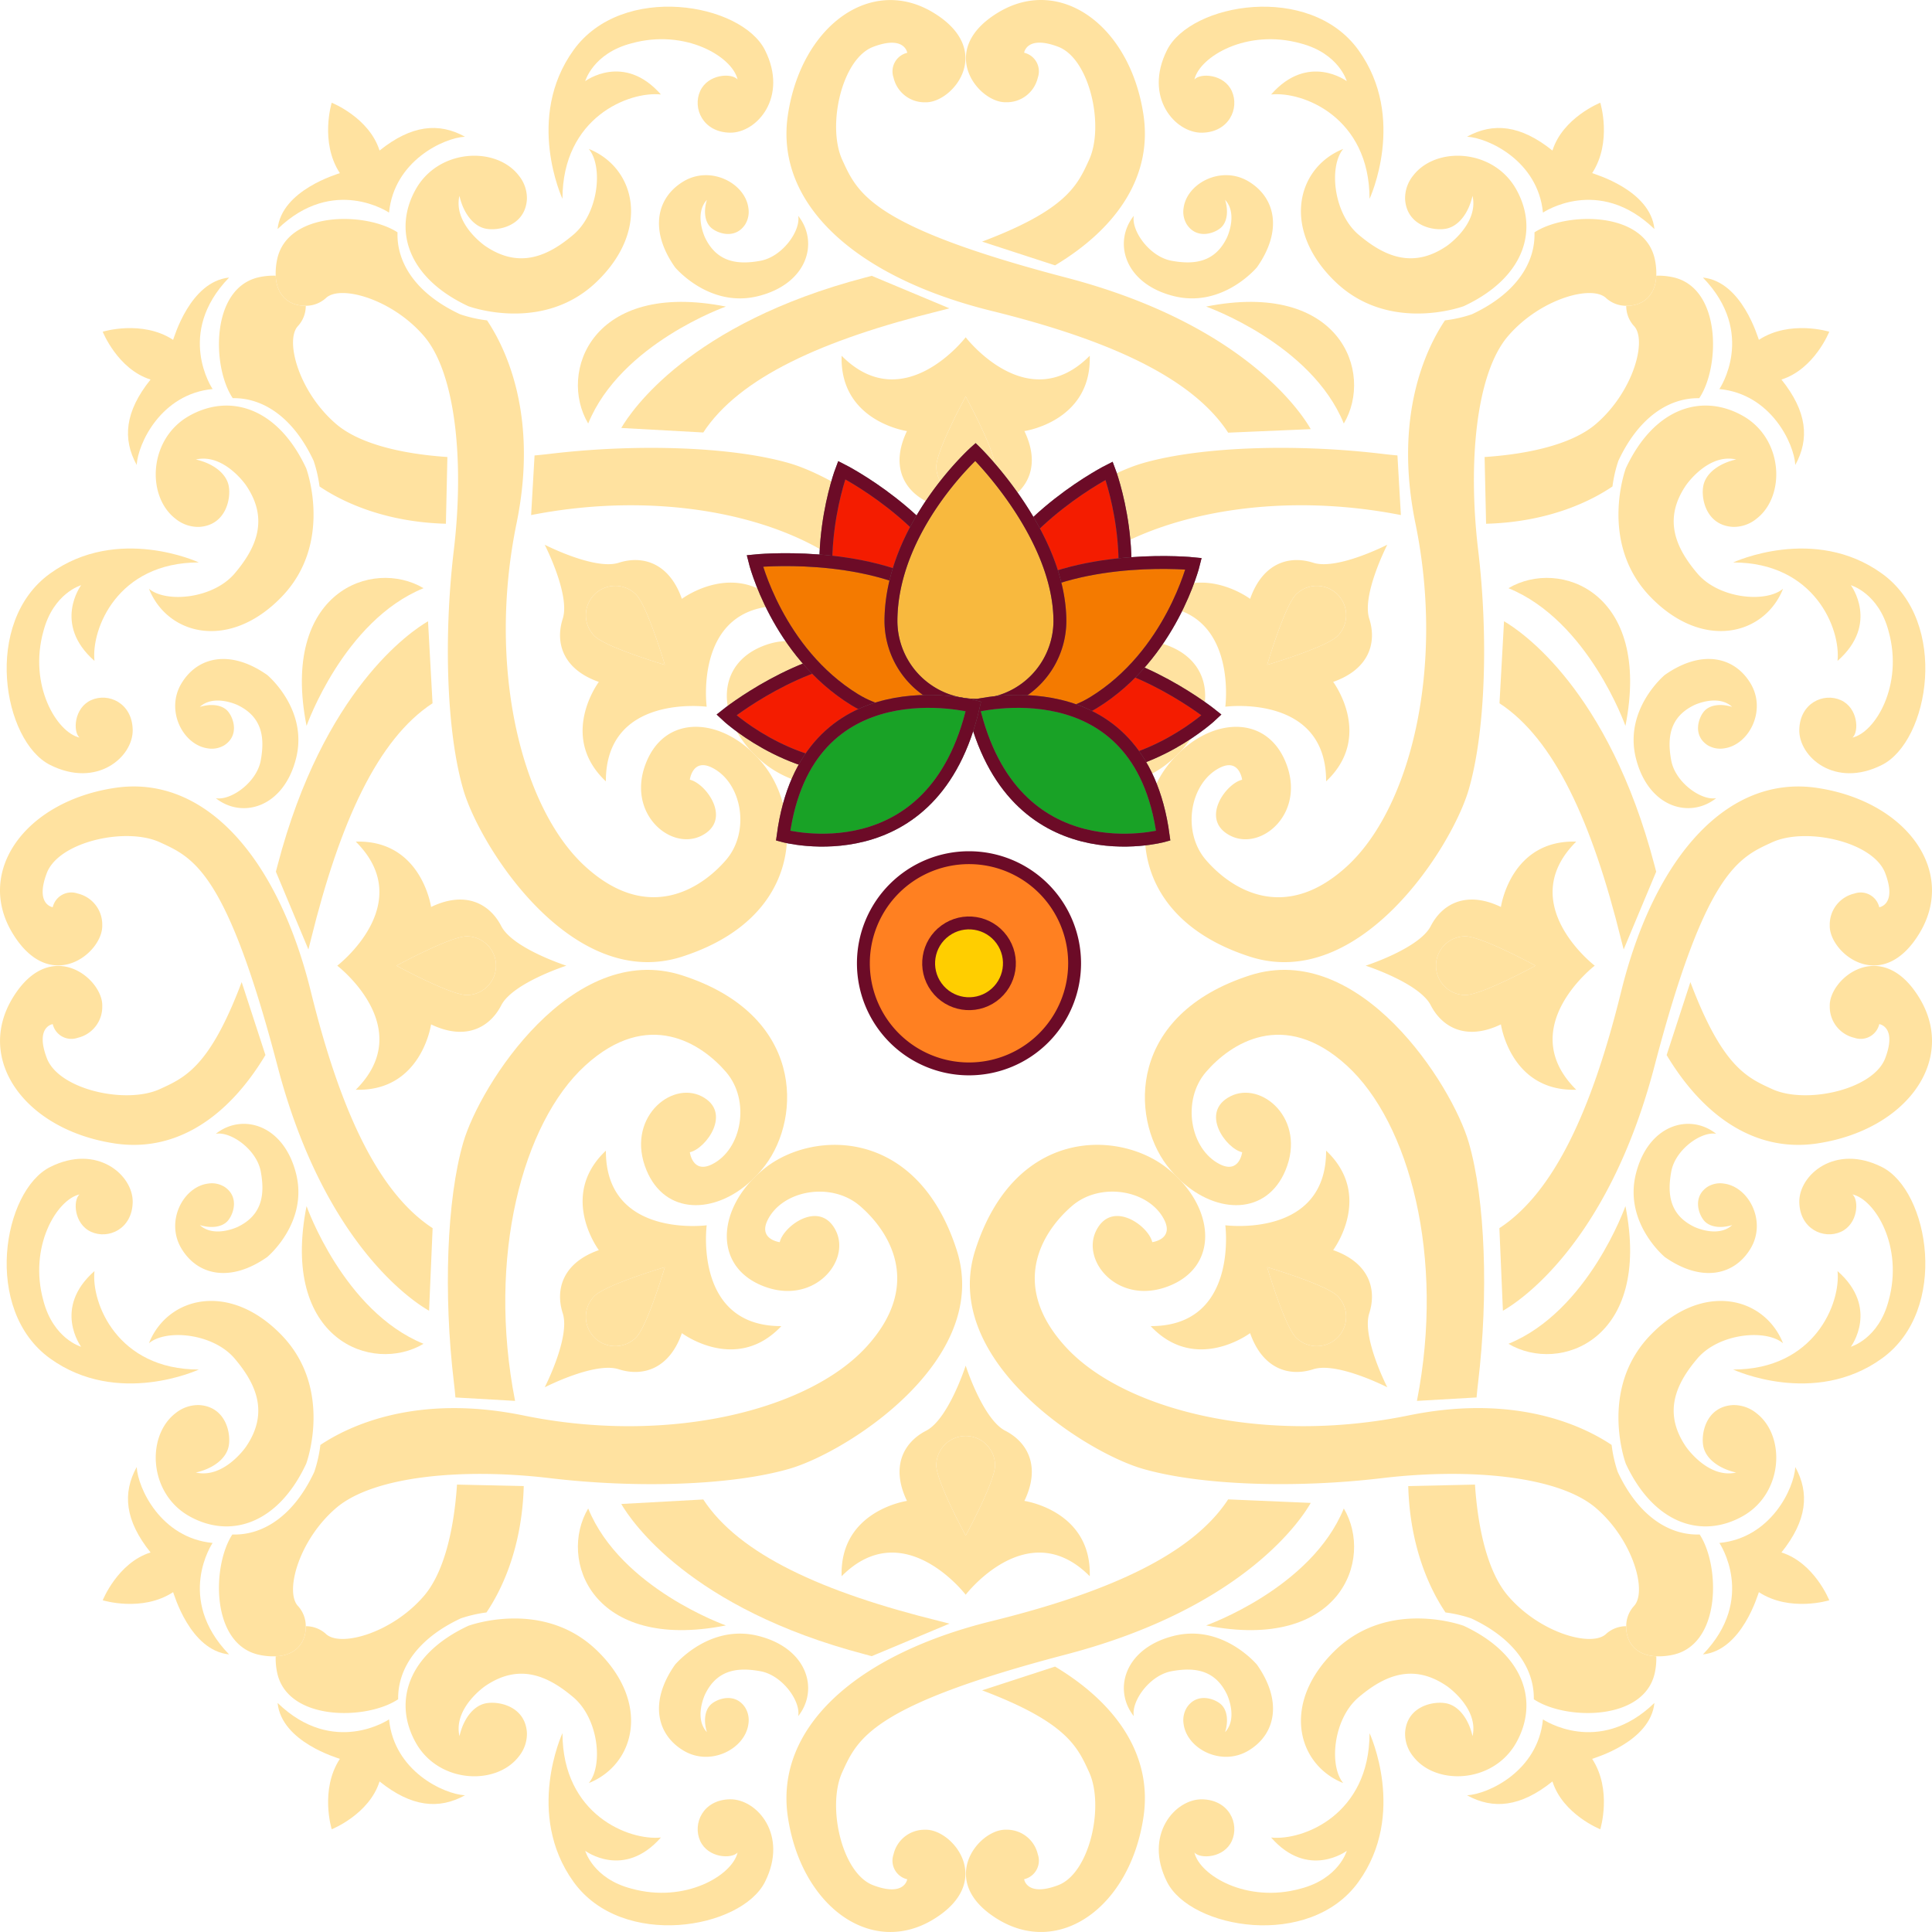 <svg xmlns="http://www.w3.org/2000/svg" width="300.023" height="300.022" viewBox="0 0 300.023 300.022">
  <g id="Group_50630" data-name="Group 50630" transform="translate(-570 -6864.979)">
    <g id="Group_47862" data-name="Group 47862" transform="translate(570 6864.979)">
      <path id="Path_45599" data-name="Path 45599" d="M1715.034,109.868c1.782-1.78,4.484-10.932,4.484-10.932s-9.15,2.7-10.93,4.484a4.558,4.558,0,0,0,6.446,6.447Z" transform="translate(-1616.274 97.841)" fill="#ffe2a0"/>
      <path id="Path_45600" data-name="Path 45600" d="M1785.207,73.16a4.558,4.558,0,0,0,4.559,4.557c2.518,0,10.9-4.557,10.9-4.557s-8.383-4.559-10.9-4.559A4.558,4.558,0,0,0,1785.207,73.16Z" transform="translate(-1562.21 76.802)" fill="#ffe2a0"/>
      <path id="Path_45601" data-name="Path 45601" d="M1774.211,37.8c-1.782,1.782-4.486,10.932-4.486,10.932s9.152-2.7,10.932-4.484a4.558,4.558,0,0,0-6.446-6.447Z" transform="translate(-1572.948 54.514)" fill="#ffe2a0"/>
      <path id="Path_45602" data-name="Path 45602" d="M1705.346,73.16a4.559,4.559,0,0,0-4.559-4.559c-2.518,0-10.9,4.559-10.9,4.559s8.383,4.557,10.9,4.557A4.559,4.559,0,0,0,1705.346,73.16Z" transform="translate(-1628.319 76.802)" fill="#ffe2a0"/>
      <path id="Path_45603" data-name="Path 45603" d="M1708.589,37.8a4.559,4.559,0,0,0,0,6.447c1.78,1.78,10.93,4.484,10.93,4.484s-2.7-9.15-4.484-10.932A4.558,4.558,0,0,0,1708.589,37.8Z" transform="translate(-1616.274 54.514)" fill="#ffe2a0"/>
      <path id="Path_45604" data-name="Path 45604" d="M1739.39,30a4.559,4.559,0,0,0,9.118,0c0-2.518-4.559-10.9-4.559-10.9S1739.39,27.48,1739.39,30Z" transform="translate(-1593.986 42.47)" fill="#ffe2a0"/>
      <path id="Path_45605" data-name="Path 45605" d="M1780.656,109.868a4.56,4.56,0,0,0,0-6.447c-1.78-1.78-10.932-4.484-10.932-4.484s2.7,9.152,4.486,10.932A4.558,4.558,0,0,0,1780.656,109.868Z" transform="translate(-1572.948 97.841)" fill="#ffe2a0"/>
      <path id="Path_45606" data-name="Path 45606" d="M1748.508,118.977a4.559,4.559,0,0,0-9.118,0c0,2.517,4.559,10.9,4.559,10.9S1748.508,121.494,1748.508,118.977Z" transform="translate(-1593.986 108.578)" fill="#ffe2a0"/>
      <path id="Path_45607" data-name="Path 45607" d="M1784.3,35.494c-3.714-1.192-7.848,0-9.811,5.606,0,0-8.442-6.342-15.443,1.092,13.659-.041,11.591,15.655,11.591,15.655s15.694-2.068,15.653,11.591c7.435-7,1.094-15.445,1.094-15.445,5.606-1.961,6.8-6.1,5.606-9.811s2.8-11.491,2.8-11.491S1788.011,36.684,1784.3,35.494Zm3.766,11.369c-1.78,1.78-10.932,4.484-10.932,4.484s2.7-9.15,4.486-10.932a4.558,4.558,0,1,1,6.446,6.447Z" transform="translate(-1580.355 51.898)" fill="#ffe2a0"/>
      <path id="Path_45608" data-name="Path 45608" d="M1769.247,26.209c-8.9,2.591-31.435,16.89-25.928,33.984,6.1,18.92,22,18.57,29.5,12.895a18.692,18.692,0,0,0,1.446-1.218q.459-.493.94-.94c5.264-5.672,5.367-13.369-1.615-16.273-7.917-3.292-13.945,3.714-11.492,8.549s8.129.7,8.69-1.821c0,0,3.363.42,1.885,3.424-2.321,4.688-9.907,6-14.323,2.215s-9.985-12.087-1.016-21.9c8.883-9.716,29.735-15.267,52.064-10.879l-.534-9.26c-.946-.085-1.464-.139-2.41-.251C1792.931,23.125,1778.146,23.616,1769.247,26.209Z" transform="translate(-1591.854 45.739)" fill="#ffe2a0"/>
      <g id="Group_47393" data-name="Group 47393" transform="translate(251.334 62.984)">
        <path id="Path_45609" data-name="Path 45609" d="M1803.081,29.668s-4.31,11.562,3.819,19.97,17.728,5.956,20.6-1.262c-2.662,2.242-9.97,1.565-13.315-2.381-3.328-3.926-5.377-8.391-1.751-13.7,0,0,3.416-4.993,7.779-3.993-2.576.577-4.625,2.049-5.072,3.968s.315,6.236,4.541,6.5a5.574,5.574,0,0,0,3.685-1.258c4.564-3.506,4.2-12.41-2.1-15.977S1807.5,20.208,1803.081,29.668Z" transform="translate(-1801.939 -19.934)" fill="#ffe2a0"/>
      </g>
      <path id="Path_45610" data-name="Path 45610" d="M1811.656,12.7a4.63,4.63,0,0,0,1.163,3.091c2.173,2.171-.069,10.3-5.885,15.276-3.477,2.972-9.833,4.618-17.269,5.118l.23,10.364c9.985-.271,16.519-3.685,19.625-5.789a20.789,20.789,0,0,1,.916-3.983c3.145-6.74,7.84-9.809,12.559-9.729,3.279-4.852,3.475-17.357-4.29-18.825a10.332,10.332,0,0,0-2.381-.193C1816.175,11.5,1813.83,12.751,1811.656,12.7Z" transform="translate(-1559.118 34.787)" fill="#ffe2a0"/>
      <g id="Group_47394" data-name="Group 47394" transform="translate(202.023 23.127)">
        <path id="Path_45611" data-name="Path 45611" d="M1795.476,11.465c-5.308,3.626-9.775,1.577-13.7-1.751-3.946-3.345-4.624-10.652-2.381-13.315-7.216,2.872-9.67,12.473-1.26,20.6s19.97,3.821,19.97,3.821c9.46-4.415,11.694-11.882,8.129-18.185s-12.471-6.666-15.977-2.1A5.57,5.57,0,0,0,1789,4.218c.269,4.225,4.588,4.986,6.5,4.54s3.389-2.5,3.968-5.072C1800.468,8.049,1795.476,11.465,1795.476,11.465Z" transform="translate(-1772.823 3.601)" fill="#ffe2a0"/>
      </g>
      <path id="Path_45612" data-name="Path 45612" d="M1763.136,86.428c-.42.454-.828.935-1.216,1.448-5.675,7.5-6.025,23.4,12.893,29.5,17.1,5.509,31.393-17.027,33.986-25.926s3.083-23.686,1.471-37.209-.35-27.4,4.625-33.215,13.1-8.058,15.276-5.887a4.629,4.629,0,0,0,3.091,1.165c2.174.052,4.518-1.2,4.669-4.671a10.42,10.42,0,0,0-.192-2.379c-1.46-7.714-13.8-7.57-18.724-4.354.157,4.776-2.906,9.545-9.726,12.727a20.869,20.869,0,0,1-4.178.945c-2.877,4.295-8.015,14.783-4.581,31.534,4.625,22.565-.842,44.288-10.652,53.257s-18.113,3.4-21.9-1.016-2.472-12,2.215-14.322c3.006-1.48,3.426,1.883,3.426,1.883-2.523.561-6.657,6.237-1.822,8.69s11.843-3.573,8.549-11.492c-2.9-6.981-10.6-6.877-16.273-1.616Q1763.6,85.935,1763.136,86.428Z" transform="translate(-1580.724 31.181)" fill="#ffe2a0"/>
      <g id="Group_47395" data-name="Group 47395" transform="translate(264.45 43.105)">
        <path id="Path_45613" data-name="Path 45613" d="M1824.031,37.294c2.222-4.044,1.841-8.288-2.152-13.262,5.115-1.612,7.427-7.428,7.427-7.428s-6.1-1.892-10.931,1.26c-.141-.279-2.593-9.038-8.689-9.668,8.408,8.688,2.557,17.31,2.557,17.31C1820.263,26.28,1823.839,33.982,1824.031,37.294Z" transform="translate(-1809.685 -8.196)" fill="#ffe2a0"/>
      </g>
      <g id="Group_47396" data-name="Group 47396" transform="translate(227.818 15.951)">
        <path id="Path_45614" data-name="Path 45614" d="M1788.054-2.563c3.313.19,11.016,3.766,11.789,11.789,0,0,8.622-5.853,17.312,2.557-.63-6.1-9.389-8.549-9.67-8.69,3.153-4.835,1.261-10.932,1.261-10.932s-5.815,2.312-7.427,7.428C1796.342-4.405,1792.1-4.786,1788.054-2.563Z" transform="translate(-1788.054 7.838)" fill="#ffe2a0"/>
      </g>
      <path id="Path_45615" data-name="Path 45615" d="M1714.972,122.2c3.714,1.191,7.848,0,9.809-5.607,0,0,8.444,6.342,15.445-1.092-13.658.041-11.591-15.655-11.591-15.655s-15.7,2.069-15.655-11.589c-7.433,7-1.092,15.443-1.092,15.443-5.605,1.963-6.8,6.1-5.605,9.811s-2.8,11.492-2.8,11.492S1711.258,121.006,1714.972,122.2Zm-3.766-11.37c1.78-1.78,10.93-4.484,10.93-4.484s-2.7,9.152-4.484,10.932a4.558,4.558,0,0,1-6.446-6.447Z" transform="translate(-1618.891 90.433)" fill="#ffe2a0"/>
      <path id="Path_45616" data-name="Path 45616" d="M1742.661,103.478c.42-.454.828-.933,1.216-1.446,5.675-7.5,6.026-23.4-12.893-29.5-17.1-5.507-31.393,17.029-33.986,25.928s-3.084,23.684-1.472,37.209c.113.945.168,1.463.251,2.41l9.26.533c-4.388-22.329,1.166-43.182,10.881-52.066,9.809-8.969,18.113-3.4,21.9,1.016s2.471,12-2.215,14.322c-3.006,1.48-3.426-1.883-3.426-1.883,2.523-.561,6.657-6.237,1.822-8.69s-11.843,3.573-8.549,11.492c2.9,6.982,10.6,6.877,16.273,1.616Q1742.166,103.938,1742.661,103.478Z" transform="translate(-1625.05 78.934)" fill="#ffe2a0"/>
      <g id="Group_47397" data-name="Group 47397" transform="translate(62.985 251.334)">
        <path id="Path_45617" data-name="Path 45617" d="M1703.085,141.648c5.308-3.628,9.775-1.577,13.7,1.749,3.948,3.346,4.625,10.652,2.383,13.316,7.216-2.874,9.67-12.475,1.26-20.6s-19.97-3.819-19.97-3.819c-9.46,4.413-11.694,11.88-8.129,18.184s12.471,6.666,15.977,2.1a5.57,5.57,0,0,0,1.258-3.683c-.27-4.227-4.588-4.987-6.505-4.54s-3.389,2.5-3.968,5.07C1698.092,145.063,1703.085,141.648,1703.085,141.648Z" transform="translate(-1690.723 -131.151)" fill="#ffe2a0"/>
      </g>
      <path id="Path_45618" data-name="Path 45618" d="M1678.816,145.537a10.414,10.414,0,0,0,.193,2.379c1.47,7.767,13.975,7.568,18.825,4.29-.08-4.718,2.99-9.413,9.729-12.558a20.677,20.677,0,0,1,3.983-.918c2.1-3.1,5.518-9.64,5.789-19.625l-10.363-.23c-.5,7.438-2.146,13.794-5.119,17.269-4.976,5.816-13.1,8.06-15.276,5.887a4.639,4.639,0,0,0-3.091-1.165C1683.541,143.043,1682.288,145.387,1678.816,145.537Z" transform="translate(-1636.002 111.67)" fill="#ffe2a0"/>
      <g id="Group_47398" data-name="Group 47398" transform="translate(23.127 202.022)">
        <path id="Path_45619" data-name="Path 45619" d="M1691.609,127.316s4.31-11.563-3.819-19.972-17.728-5.956-20.6,1.262c2.662-2.242,9.97-1.565,13.314,2.381,3.328,3.926,5.377,8.393,1.751,13.7,0,0-3.416,4.993-7.779,3.993,2.576-.577,4.625-2.049,5.072-3.966s-.315-6.236-4.54-6.507a5.593,5.593,0,0,0-3.685,1.258c-4.564,3.507-4.2,12.412,2.1,15.977S1687.194,136.774,1691.609,127.316Z" transform="translate(-1667.188 -102.033)" fill="#ffe2a0"/>
      </g>
      <path id="Path_45620" data-name="Path 45620" d="M1691.813,144.108c5.817-4.976,19.691-6.237,33.215-4.625s28.309,1.121,37.209-1.472,31.436-16.891,25.926-33.986c-6.095-18.92-22-18.57-29.5-12.893a18.537,18.537,0,0,0-1.446,1.216q-.5.46-.94.94c-5.263,5.672-5.367,13.369,1.616,16.273,7.917,3.294,13.944-3.714,11.492-8.549s-8.129-.7-8.69,1.822c0,0-3.363-.422-1.885-3.426,2.32-4.688,9.907-6,14.322-2.215s9.985,12.087,1.016,21.9-30.692,15.276-53.255,10.651c-16.751-3.433-27.24,1.705-31.535,4.581a20.907,20.907,0,0,1-.943,4.178c-3.184,6.822-7.953,9.885-12.729,9.728-3.215,4.92-3.36,17.264,4.354,18.722a10.329,10.329,0,0,0,2.379.193c3.472-.151,4.725-2.495,4.671-4.671a4.628,4.628,0,0,0-1.164-3.089C1683.755,157.211,1686,149.082,1691.813,144.108Z" transform="translate(-1639.607 90.064)" fill="#ffe2a0"/>
      <path id="Path_45621" data-name="Path 45621" d="M1708.085,153.24c-3.312-.19-11.016-3.766-11.79-11.789,0,0-8.62,5.853-17.31-2.556.63,6.1,9.389,8.549,9.67,8.688-3.153,4.835-1.262,10.932-1.262,10.932s5.816-2.312,7.428-7.428C1699.8,155.083,1704.039,155.464,1708.085,153.24Z" transform="translate(-1635.88 125.555)" fill="#ffe2a0"/>
      <path id="Path_45622" data-name="Path 45622" d="M1668.226,117.265c-2.222,4.044-1.841,8.288,2.152,13.264-5.115,1.611-7.428,7.428-7.428,7.428s6.1,1.892,10.932-1.262c.141.279,2.593,9.038,8.689,9.67-8.409-8.69-2.557-17.311-2.557-17.311C1671.994,128.28,1668.417,120.578,1668.226,117.265Z" transform="translate(-1646.999 110.553)" fill="#ffe2a0"/>
      <path id="Path_45623" data-name="Path 45623" d="M1759.043,115.5c7,7.435,15.443,1.092,15.443,1.092,1.963,5.607,6.1,6.8,9.811,5.607s11.492,2.8,11.492,2.8-3.993-7.778-2.8-11.492,0-7.848-5.606-9.811c0,0,6.341-8.444-1.094-15.443.041,13.658-15.653,11.589-15.653,11.589S1772.7,115.54,1759.043,115.5Zm29.021-4.671a4.558,4.558,0,0,1-6.446,6.447c-1.782-1.78-4.486-10.932-4.486-10.932S1786.284,109.048,1788.064,110.828Z" transform="translate(-1580.355 90.433)" fill="#ffe2a0"/>
      <path id="Path_45624" data-name="Path 45624" d="M1764.076,104.418c5.672,5.262,13.369,5.367,16.273-1.616,3.294-7.919-3.714-13.945-8.549-11.492s-.7,8.129,1.822,8.69c0,0-.42,3.363-3.426,1.883-4.687-2.32-6-9.907-2.215-14.322s12.089-9.985,21.9-1.016c9.715,8.884,15.269,29.737,10.881,52.066l9.26-.533c.083-.947.137-1.465.25-2.41,1.612-13.525,1.121-28.311-1.471-37.209s-16.89-31.435-33.986-25.928c-18.918,6.1-18.568,22-12.893,29.5.388.513.8.992,1.216,1.446Q1763.631,103.938,1764.076,104.418Z" transform="translate(-1580.724 78.934)" fill="#ffe2a0"/>
      <g id="Group_47399" data-name="Group 47399" transform="translate(202.023 251.334)">
        <path id="Path_45625" data-name="Path 45625" d="M1795.5,144.354c-1.917-.447-6.235.313-6.5,4.54a5.568,5.568,0,0,0,1.258,3.683c3.506,4.564,12.411,4.2,15.977-2.1s1.331-13.77-8.129-18.184c0,0-11.562-4.31-19.97,3.819s-5.956,17.728,1.26,20.6c-2.242-2.664-1.565-9.97,2.381-13.316,3.926-3.326,8.393-5.377,13.7-1.749,0,0,4.993,3.416,3.995,7.777C1798.891,146.85,1797.422,144.8,1795.5,144.354Z" transform="translate(-1772.823 -131.151)" fill="#ffe2a0"/>
      </g>
      <path id="Path_45626" data-name="Path 45626" d="M1816.512,140.867a4.639,4.639,0,0,0-3.091,1.165c-2.173,2.173-10.3-.071-15.276-5.887-2.974-3.475-4.62-9.831-5.12-17.269l-10.363.23c.271,9.985,3.685,16.52,5.789,19.625a20.668,20.668,0,0,1,3.983.918c6.739,3.145,9.809,7.839,9.727,12.558,4.852,3.279,17.357,3.477,18.828-4.29a10.329,10.329,0,0,0,.191-2.379C1817.711,145.387,1816.458,143.043,1816.512,140.867Z" transform="translate(-1563.974 111.67)" fill="#ffe2a0"/>
      <g id="Group_47400" data-name="Group 47400" transform="translate(251.334 202.022)">
        <path id="Path_45627" data-name="Path 45627" d="M1821.264,135.443c6.3-3.565,6.668-12.469,2.1-15.977a5.592,5.592,0,0,0-3.685-1.258c-4.225.271-4.987,4.588-4.541,6.507s2.5,3.389,5.072,3.966c-4.363,1-7.779-3.993-7.779-3.993-3.626-5.308-1.577-9.775,1.751-13.7,3.344-3.946,10.653-4.623,13.315-2.381-2.874-7.218-12.473-9.67-20.6-1.262s-3.819,19.972-3.819,19.972C1807.5,136.774,1814.961,139.009,1821.264,135.443Z" transform="translate(-1801.939 -102.033)" fill="#ffe2a0"/>
      </g>
      <path id="Path_45628" data-name="Path 45628" d="M1844.393,162.472c-.054,2.176,1.2,4.52,4.669,4.671a10.333,10.333,0,0,0,2.381-.193c7.713-1.458,7.569-13.8,4.354-18.722-4.776.157-9.545-2.906-12.729-9.728a20.912,20.912,0,0,1-.943-4.178c-4.294-2.876-14.784-8.014-31.535-4.581-22.563,4.625-44.286-.84-53.255-10.651s-3.4-18.114,1.016-21.9,12-2.473,14.323,2.215c1.478,3-1.885,3.426-1.885,3.426-.561-2.523-6.236-6.657-8.69-1.822s3.575,11.843,11.492,8.549c6.982-2.9,6.879-10.6,1.615-16.273q-.444-.48-.94-.94a18.674,18.674,0,0,0-1.446-1.216c-7.5-5.677-23.4-6.027-29.5,12.893-5.507,17.095,17.029,31.393,25.928,33.986s23.684,3.082,37.208,1.472,27.4-.351,33.216,4.625,8.057,13.1,5.885,15.276A4.628,4.628,0,0,0,1844.393,162.472Z" transform="translate(-1591.854 90.064)" fill="#ffe2a0"/>
      <g id="Group_47401" data-name="Group 47401" transform="translate(227.818 264.451)">
        <path id="Path_45629" data-name="Path 45629" d="M1801.318,151.088c1.612,5.116,7.427,7.428,7.427,7.428s1.892-6.1-1.261-10.932c.281-.139,9.04-2.591,9.67-8.688-8.69,8.408-17.312,2.556-17.312,2.556-.772,8.022-8.476,11.6-11.789,11.789C1792.1,155.464,1796.342,155.083,1801.318,151.088Z" transform="translate(-1788.054 -138.896)" fill="#ffe2a0"/>
      </g>
      <g id="Group_47402" data-name="Group 47402" transform="translate(264.45 227.818)">
        <path id="Path_45630" data-name="Path 45630" d="M1818.374,136.695c4.835,3.153,10.931,1.262,10.931,1.262s-2.313-5.817-7.427-7.428c3.993-4.976,4.375-9.22,2.152-13.264-.192,3.313-3.768,11.015-11.789,11.789,0,0,5.851,8.622-2.557,17.311C1815.781,145.733,1818.234,136.974,1818.374,136.695Z" transform="translate(-1809.685 -117.265)" fill="#ffe2a0"/>
      </g>
      <path id="Path_45631" data-name="Path 45631" d="M1740.226,42.192c-7-7.435-15.445-1.092-15.445-1.092-1.961-5.606-6.1-6.8-9.809-5.606s-11.492-2.8-11.492-2.8,3.993,7.777,2.8,11.491,0,7.85,5.605,9.811c0,0-6.34,8.444,1.092,15.445-.041-13.658,15.655-11.591,15.655-11.591S1726.567,42.151,1740.226,42.192Zm-29.02,4.671a4.558,4.558,0,1,1,6.446-6.447c1.781,1.782,4.484,10.932,4.484,10.932S1712.985,48.642,1711.205,46.862Z" transform="translate(-1618.891 51.898)" fill="#ffe2a0"/>
      <path id="Path_45632" data-name="Path 45632" d="M1737.366,71.87a18.555,18.555,0,0,0,1.446,1.218c7.5,5.675,23.4,6.026,29.5-12.895,5.509-17.095-17.027-31.393-25.926-33.984s-23.684-3.084-37.209-1.472c-.947.112-1.463.166-2.41.251l-.533,9.26c22.329-4.388,43.182,1.163,52.064,10.879,8.969,9.811,3.4,18.114-1.016,21.9s-12,2.473-14.322-2.215c-1.479-3,1.885-3.424,1.885-3.424.561,2.522,6.236,6.656,8.69,1.821s-3.575-11.841-11.492-8.549c-6.983,2.9-6.879,10.6-1.616,16.273Q1736.906,71.378,1737.366,71.87Z" transform="translate(-1619.755 45.739)" fill="#ffe2a0"/>
      <g id="Group_47403" data-name="Group 47403" transform="translate(23.127 62.984)">
        <path id="Path_45633" data-name="Path 45633" d="M1673.425,21.539c-6.3,3.567-6.667,12.471-2.1,15.977a5.575,5.575,0,0,0,3.685,1.258c4.225-.269,4.987-4.588,4.54-6.5s-2.5-3.39-5.072-3.968c4.363-1,7.779,3.993,7.779,3.993,3.626,5.309,1.576,9.775-1.751,13.7-3.345,3.946-10.652,4.623-13.314,2.381,2.874,7.218,12.473,9.67,20.6,1.262s3.819-19.97,3.819-19.97C1687.194,20.208,1679.729,17.973,1673.425,21.539Z" transform="translate(-1667.188 -19.934)" fill="#ffe2a0"/>
      </g>
      <path id="Path_45634" data-name="Path 45634" d="M1682.423,8.027a10.333,10.333,0,0,0-2.381.193c-7.765,1.468-7.569,13.973-4.29,18.825,4.72-.08,9.412,2.989,12.559,9.729a20.773,20.773,0,0,1,.916,3.983c3.106,2.1,9.64,5.518,19.625,5.789l.23-10.364c-7.438-.5-13.792-2.146-17.269-5.118-5.816-4.976-8.058-13.1-5.885-15.276a4.633,4.633,0,0,0,1.164-3.091C1684.916,12.751,1682.573,11.5,1682.423,8.027Z" transform="translate(-1639.607 34.787)" fill="#ffe2a0"/>
      <g id="Group_47404" data-name="Group 47404" transform="translate(62.985 23.127)">
        <path id="Path_45635" data-name="Path 45635" d="M1703.058,8.758c1.917.445,6.235-.315,6.505-4.54A5.571,5.571,0,0,0,1708.3.533c-3.506-4.564-12.411-4.2-15.977,2.1S1691,16.4,1700.457,20.82c0,0,11.562,4.308,19.97-3.821s5.956-17.728-1.26-20.6c2.242,2.662,1.565,9.97-2.383,13.315-3.924,3.328-8.391,5.377-13.7,1.751,0,0-4.993-3.416-4-7.778C1699.669,6.262,1701.139,8.311,1703.058,8.758Z" transform="translate(-1690.723 3.601)" fill="#ffe2a0"/>
      </g>
      <path id="Path_45636" data-name="Path 45636" d="M1711.636,18.571a20.875,20.875,0,0,1-4.178-.945c-6.82-3.182-9.883-7.951-9.726-12.727-4.921-3.216-17.264-3.36-18.724,4.354a10.33,10.33,0,0,0-.192,2.379c.151,3.472,2.493,4.723,4.669,4.671a4.629,4.629,0,0,0,3.091-1.165c2.173-2.171,10.3.071,15.276,5.887s6.237,19.691,4.625,33.215-1.121,28.309,1.472,37.209,16.89,31.435,33.986,25.926c18.919-6.1,18.568-22,12.893-29.5-.388-.513-.8-.994-1.216-1.448q-.46-.493-.94-.94C1747,80.226,1739.3,80.123,1736.4,87.1c-3.294,7.919,3.714,13.945,8.549,11.492s.7-8.129-1.823-8.69c0,0,.42-3.363,3.426-1.883,4.686,2.32,6,9.907,2.215,14.322s-12.089,9.985-21.9,1.016-15.278-30.692-10.653-53.257C1719.652,33.354,1714.513,22.866,1711.636,18.571Z" transform="translate(-1636.001 31.181)" fill="#ffe2a0"/>
      <g id="Group_47405" data-name="Group 47405" transform="translate(15.951 43.105)">
        <path id="Path_45637" data-name="Path 45637" d="M1673.882,17.864c-4.835-3.152-10.932-1.26-10.932-1.26s2.313,5.816,7.428,7.428c-3.993,4.974-4.375,9.218-2.152,13.262.191-3.313,3.768-11.015,11.788-11.789,0,0-5.851-8.622,2.557-17.31C1676.475,8.826,1674.023,17.585,1673.882,17.864Z" transform="translate(-1662.95 -8.196)" fill="#ffe2a0"/>
      </g>
      <g id="Group_47406" data-name="Group 47406" transform="translate(43.105 15.951)">
        <path id="Path_45638" data-name="Path 45638" d="M1694.821-.41c-1.612-5.116-7.428-7.428-7.428-7.428s-1.892,6.1,1.262,10.932c-.281.141-9.04,2.593-9.67,8.69,8.689-8.41,17.31-2.557,17.31-2.557.774-8.022,8.478-11.6,11.79-11.789C1704.039-4.786,1699.8-4.405,1694.821-.41Z" transform="translate(-1678.985 7.838)" fill="#ffe2a0"/>
      </g>
      <g id="Group_47407" data-name="Group 47407" transform="translate(96.477 42.834)">
        <path id="Path_45639" data-name="Path 45639" d="M1748.36,8.307c-27.249,7.135-36.323,20.72-37.861,23.356l12.735.7c5.57-8.508,18.442-14.383,36.74-18.895.5-.124.994-.254,1.485-.384l-12.07-5.05Z" transform="translate(-1710.499 -8.036)" fill="#ffe2a0"/>
      </g>
      <g id="Group_47408" data-name="Group 47408" transform="translate(150.001 0)">
        <path id="Path_45640" data-name="Path 45640" d="M1747.053-15.281c-9.651,5.888-2.945,14.068,1.307,13.9a4.932,4.932,0,0,0,4.908-3.827,2.965,2.965,0,0,0-2.127-3.861s.383-2.781,5.289-.926,7.2,12.322,4.8,17.557c-1.785,3.9-3.424,7.731-16.614,12.7l11.328,3.689c9.878-5.927,15.12-14.08,13.73-23.371C1767.6-13.318,1756.7-21.169,1747.053-15.281Z" transform="translate(-1742.104 17.257)" fill="#ffe2a0"/>
      </g>
      <g id="Group_47409" data-name="Group 47409" transform="translate(122.132 0)">
        <path id="Path_45641" data-name="Path 45641" d="M1742.276-5.2a4.931,4.931,0,0,0,4.906,3.827c4.254.164,10.961-8.016,1.309-13.9s-20.543,1.963-22.622,15.867,10.681,25.262,31.62,30.426c18.309,4.515,31.188,10.393,36.75,18.912l12.823-.547c-1.2-2.132-10.034-16.217-37.96-23.528-30.262-7.922-32.387-13.049-34.787-18.283s-.108-15.7,4.8-17.557,5.289.926,5.289.926A2.964,2.964,0,0,0,1742.276-5.2Z" transform="translate(-1725.648 17.257)" fill="#ffe2a0"/>
      </g>
      <g id="Group_47411" data-name="Group 47411" transform="translate(130.69 52.376)">
        <g id="Group_47410" data-name="Group 47410">
          <path id="Path_45642" data-name="Path 45642" d="M1749.975,13.67s-9.636,12.559-19.266,2.872c-.307,10.209,10.147,11.694,10.147,11.694-2.576,5.352-.494,9.118,2.974,10.9s6.144,10.109,6.144,10.109,2.676-8.325,6.144-10.109,5.55-5.55,2.973-10.9c0,0,10.456-1.485,10.148-11.694C1759.61,26.229,1749.975,13.67,1749.975,13.67Zm0,24.649a4.558,4.558,0,0,1-4.559-4.557c0-2.518,4.559-10.9,4.559-10.9s4.559,8.383,4.559,10.9A4.559,4.559,0,0,1,1749.975,38.319Z" transform="translate(-1730.702 -13.67)" fill="#ffe2a0"/>
        </g>
      </g>
      <path id="Path_45643" data-name="Path 45643" d="M1729.714,12.1c-3.409.627-6.708.323-8.593-3.577,0,0-1.77-3.672.278-5.885-.527,1.7-.354,3.39.616,4.295s3.75,1.91,5.325-.469a3.751,3.751,0,0,0,.5-2.574C1727.324.044,1722-2.734,1717.8-.248s-5.4,7.6-1.353,13.354c0,0,5.309,6.4,12.95,4.473s9.431-8.359,6.178-12.461C1735.992,7.426,1733.143,11.468,1729.714,12.1Z" transform="translate(-1611.624 28.397)" fill="#ffe2a0"/>
      <path id="Path_45644" data-name="Path 45644" d="M1708.121,29.316c5.058-12.415,21.384-18.163,21.384-18.163C1708.7,7.027,1703.408,21.384,1708.121,29.316Z" transform="translate(-1616.781 36.454)" fill="#ffe2a0"/>
      <path id="Path_45645" data-name="Path 45645" d="M1758.132,5.117c-3.253,4.1-1.463,10.534,6.178,12.461s12.95-4.473,12.95-4.473c4.046-5.755,2.845-10.867-1.355-13.354s-9.523.291-10.039,4.136a3.751,3.751,0,0,0,.5,2.574c1.575,2.379,4.354,1.373,5.324.469s1.143-2.6.617-4.295c2.047,2.213.276,5.885.276,5.885-1.883,3.9-5.182,4.2-8.591,3.577C1760.564,11.468,1757.716,7.426,1758.132,5.117Z" transform="translate(-1582.061 28.397)" fill="#ffe2a0"/>
      <path id="Path_45646" data-name="Path 45646" d="M1764.127,11.153s16.325,5.748,21.384,18.163C1790.225,21.384,1784.931,7.027,1764.127,11.153Z" transform="translate(-1576.829 36.454)" fill="#ffe2a0"/>
      <path id="Path_45647" data-name="Path 45647" d="M1707.718-9.909c-7.589,10.519-1.726,23.107-1.726,23.107,0-12.674,10.348-16.727,15.286-16.209-5.751-6.554-11.75-2.07-11.75-2.07s1.206-4.312,7.155-5.863c8.365-2.329,15.694,2.07,16.5,5.6-.916-1.035-4.6-.862-5.809,1.81s.43,6.381,4.617,6.456,9.121-5.536,5.443-12.835S1715.305-20.429,1707.718-9.909Z" transform="translate(-1618.647 17.681)" fill="#ffe2a0"/>
      <path id="Path_45648" data-name="Path 45648" d="M1761.075-9.909c-3.678,7.3,1.256,12.91,5.443,12.835s5.824-3.782,4.617-6.456-4.893-2.845-5.809-1.81c.808-3.534,8.138-7.933,16.5-5.6,5.949,1.551,7.157,5.863,7.157,5.863s-6-4.484-11.75,2.07c4.938-.518,15.286,3.534,15.286,16.209,0,0,5.863-12.588-1.726-23.107S1764.755-17.21,1761.075-9.909Z" transform="translate(-1579.841 17.681)" fill="#ffe2a0"/>
      <g id="Group_47412" data-name="Group 47412" transform="translate(96.477 232.858)">
        <path id="Path_45649" data-name="Path 45649" d="M1749.39,144.572l12.07-5.05c-.491-.13-.984-.261-1.485-.384-18.3-4.513-31.17-10.386-36.74-18.9l-12.735.7c1.538,2.635,10.612,16.222,37.861,23.356C1748.709,144.391,1749.049,144.481,1749.39,144.572Z" transform="translate(-1710.499 -120.241)" fill="#ffe2a0"/>
      </g>
      <g id="Group_47413" data-name="Group 47413" transform="translate(150.001 258.808)">
        <path id="Path_45650" data-name="Path 45650" d="M1747.053,174.8c9.65,5.89,20.543-1.963,22.621-15.867,1.39-9.291-3.851-17.443-13.73-23.371l-11.328,3.69c13.189,4.972,14.829,8.806,16.614,12.7,2.4,5.235.108,15.7-4.8,17.557s-5.289-.926-5.289-.926a2.963,2.963,0,0,0,2.127-3.86,4.932,4.932,0,0,0-4.908-3.829C1744.108,160.735,1737.4,168.913,1747.053,174.8Z" transform="translate(-1742.104 -135.564)" fill="#ffe2a0"/>
      </g>
      <g id="Group_47414" data-name="Group 47414" transform="translate(122.132 232.841)">
        <path id="Path_45651" data-name="Path 45651" d="M1769.1,144.306c27.926-7.311,36.762-21.394,37.96-23.527l-12.823-.549c-5.562,8.518-18.441,14.4-36.75,18.913-20.938,5.162-33.7,16.52-31.62,30.424s12.971,21.757,22.622,15.867,2.945-14.066-1.309-13.9a4.931,4.931,0,0,0-4.906,3.829,2.962,2.962,0,0,0,2.125,3.86s-.381,2.781-5.289.926-7.2-12.322-4.8-17.557S1738.84,152.23,1769.1,144.306Z" transform="translate(-1725.648 -120.231)" fill="#ffe2a0"/>
      </g>
      <g id="Group_47416" data-name="Group 47416" transform="translate(130.69 212.071)">
        <g id="Group_47415" data-name="Group 47415">
          <path id="Path_45652" data-name="Path 45652" d="M1749.975,143.543s9.636-12.561,19.264-2.874c.308-10.207-10.148-11.694-10.148-11.694,2.577-5.352.5-9.116-2.973-10.9s-6.144-10.107-6.144-10.107-2.676,8.324-6.144,10.107-5.55,5.55-2.974,10.9c0,0-10.454,1.487-10.147,11.694C1740.338,130.982,1749.975,143.543,1749.975,143.543Zm0-24.651a4.56,4.56,0,0,1,4.559,4.559c0,2.517-4.559,10.9-4.559,10.9s-4.559-8.383-4.559-10.9A4.559,4.559,0,0,1,1749.975,118.892Z" transform="translate(-1730.702 -107.967)" fill="#ffe2a0"/>
        </g>
      </g>
      <path id="Path_45653" data-name="Path 45653" d="M1735.575,145.36c3.253-4.1,1.464-10.534-6.178-12.459s-12.95,4.471-12.95,4.471c-4.046,5.755-2.845,10.867,1.353,13.354s9.524-.291,10.041-4.134a3.756,3.756,0,0,0-.5-2.576c-1.575-2.378-4.354-1.373-5.325-.469s-1.143,2.6-.616,4.295c-2.048-2.213-.278-5.885-.278-5.885,1.885-3.9,5.184-4.2,8.593-3.575C1733.143,139.01,1735.992,143.052,1735.575,145.36Z" transform="translate(-1611.624 121.146)" fill="#ffe2a0"/>
      <path id="Path_45654" data-name="Path 45654" d="M1729.506,139.229s-16.326-5.75-21.384-18.165C1703.408,129,1708.7,143.353,1729.506,139.229Z" transform="translate(-1616.781 113.187)" fill="#ffe2a0"/>
      <path id="Path_45655" data-name="Path 45655" d="M1763.994,138.381c3.409-.627,6.708-.325,8.591,3.575,0,0,1.772,3.672-.276,5.885.527-1.7.354-3.39-.617-4.295s-3.749-1.909-5.324.469a3.755,3.755,0,0,0-.5,2.576c.516,3.843,5.841,6.62,10.039,4.134s5.4-7.6,1.355-13.354c0,0-5.309-6.4-12.95-4.471s-9.431,8.359-6.178,12.459C1757.716,143.052,1760.564,139.01,1763.994,138.381Z" transform="translate(-1582.061 121.146)" fill="#ffe2a0"/>
      <path id="Path_45656" data-name="Path 45656" d="M1764.127,139.229c20.8,4.124,26.1-10.232,21.384-18.165C1780.453,133.479,1764.127,139.229,1764.127,139.229Z" transform="translate(-1576.829 113.187)" fill="#ffe2a0"/>
      <path id="Path_45657" data-name="Path 45657" d="M1737.436,164.774c3.678-7.3-1.257-12.91-5.443-12.835s-5.824,3.783-4.617,6.456,4.893,2.845,5.809,1.81c-.808,3.536-8.137,7.932-16.5,5.6-5.949-1.551-7.155-5.863-7.155-5.863s6,4.484,11.75-2.07c-4.938.518-15.286-3.534-15.286-16.209,0,0-5.863,12.588,1.726,23.107S1733.756,172.074,1737.436,164.774Z" transform="translate(-1618.647 127.476)" fill="#ffe2a0"/>
      <path id="Path_45658" data-name="Path 45658" d="M1790.793,164.774c7.589-10.519,1.726-23.107,1.726-23.107,0,12.674-10.347,16.727-15.286,16.209,5.751,6.554,11.75,2.07,11.75,2.07s-1.208,4.312-7.157,5.863c-8.363,2.329-15.692-2.068-16.5-5.6.916,1.035,4.6.862,5.809-1.81s-.43-6.381-4.617-6.456-9.121,5.536-5.443,12.835S1783.206,175.294,1790.793,164.774Z" transform="translate(-1579.841 127.476)" fill="#ffe2a0"/>
      <g id="Group_47417" data-name="Group 47417" transform="translate(232.858 96.477)">
        <path id="Path_45659" data-name="Path 45659" d="M1791.029,52.446c8.51,5.568,14.385,18.441,18.9,36.74.124.5.254.994.384,1.485l5.05-12.072c-.09-.34-.181-.681-.271-1.028-7.135-27.249-20.721-36.325-23.358-37.861Z" transform="translate(-1791.029 -39.711)" fill="#ffe2a0"/>
      </g>
      <g id="Group_47418" data-name="Group 47418" transform="translate(258.808 150)">
        <path id="Path_45660" data-name="Path 45660" d="M1829.725,98.885c13.9-2.078,21.755-12.971,15.866-22.622s-14.068-2.943-13.9,1.309a4.932,4.932,0,0,0,3.828,4.908,2.963,2.963,0,0,0,3.859-2.127s2.781.381.928,5.289-12.324,7.2-17.559,4.8c-3.895-1.785-7.729-3.423-12.7-16.612l-3.69,11.328C1812.28,95.033,1820.433,100.274,1829.725,98.885Z" transform="translate(-1806.352 -71.315)" fill="#ffe2a0"/>
      </g>
      <g id="Group_47419" data-name="Group 47419" transform="translate(232.841 122.132)">
        <path id="Path_45661" data-name="Path 45661" d="M1815.1,98.313c7.922-30.262,13.049-32.389,18.281-34.787s15.7-.11,17.559,4.8-.928,5.289-.928,5.289a2.964,2.964,0,0,0-3.86-2.127,4.932,4.932,0,0,0-3.828,4.908c-.164,4.252,8.014,10.961,13.9,1.309s-1.963-20.544-15.866-22.622S1815.1,65.761,1809.933,86.7c-4.515,18.311-10.4,31.188-18.913,36.751l.548,12.823C1793.7,135.075,1807.784,126.239,1815.1,98.313Z" transform="translate(-1791.02 -54.86)" fill="#ffe2a0"/>
      </g>
      <g id="Group_47421" data-name="Group 47421" transform="translate(212.071 130.69)">
        <g id="Group_47420" data-name="Group 47420">
          <path id="Path_45662" data-name="Path 45662" d="M1788.865,73.041c-1.785,3.468-10.109,6.144-10.109,6.144s8.324,2.676,10.109,6.144,5.548,5.548,10.9,2.972c0,0,1.487,10.454,11.694,10.148-9.687-9.629,2.874-19.264,2.874-19.264s-12.561-9.636-2.874-19.266c-10.207-.307-11.694,10.148-11.694,10.148C1794.412,67.491,1790.647,69.573,1788.865,73.041Zm16.277,6.144s-8.383,4.557-10.9,4.557a4.558,4.558,0,1,1,0-9.116C1796.758,74.626,1805.141,79.185,1805.141,79.185Z" transform="translate(-1778.756 -59.913)" fill="#ffe2a0"/>
        </g>
      </g>
      <path id="Path_45663" data-name="Path 45663" d="M1814.335,51.226c-.9.97-1.908,3.748.469,5.324a3.766,3.766,0,0,0,2.576.5c3.844-.517,6.62-5.841,4.134-10.041s-7.6-5.4-13.352-1.355c0,0-6.4,5.309-4.473,12.95s8.359,9.431,12.461,6.18c-2.308.415-6.351-2.434-6.981-5.861-.627-3.411-.325-6.708,3.575-8.593,0,0,3.671-1.77,5.885.278C1816.931,50.083,1815.241,50.254,1814.335,51.226Z" transform="translate(-1549.642 59.165)" fill="#ffe2a0"/>
      <path id="Path_45664" data-name="Path 45664" d="M1791.852,37.333c12.417,5.059,18.165,21.383,18.165,21.383C1814.141,37.914,1799.785,32.62,1791.852,37.333Z" transform="translate(-1557.601 54.008)" fill="#ffe2a0"/>
      <path id="Path_45665" data-name="Path 45665" d="M1816.151,87.344c-4.1-3.253-10.534-1.463-12.461,6.178s4.473,12.95,4.473,12.95c5.755,4.046,10.867,2.845,13.352-1.355s-.29-9.524-4.134-10.041a3.756,3.756,0,0,0-2.576.5c-2.377,1.575-1.374,4.354-.469,5.324s2.6,1.141,4.3.615c-2.214,2.049-5.885.278-5.885.278-3.9-1.883-4.2-5.182-3.575-8.593C1809.8,89.776,1813.842,86.927,1816.151,87.344Z" transform="translate(-1549.642 88.728)" fill="#ffe2a0"/>
      <path id="Path_45666" data-name="Path 45666" d="M1810.017,93.339s-5.748,16.324-18.165,21.383C1799.785,119.436,1814.141,114.142,1810.017,93.339Z" transform="translate(-1557.601 93.959)" fill="#ffe2a0"/>
      <path id="Path_45667" data-name="Path 45667" d="M1829.183,56.587c-2.673-1.206-6.38.432-6.456,4.618s5.536,9.121,12.837,5.441,10.519-22.129,0-29.718-23.108-1.724-23.108-1.724c12.674,0,16.727,10.348,16.21,15.286,6.552-5.753,2.069-11.751,2.069-11.751s4.31,1.207,5.863,7.157c2.327,8.364-2.07,15.692-5.606,16.5C1832.028,61.481,1831.857,57.794,1829.183,56.587Z" transform="translate(-1543.313 52.141)" fill="#ffe2a0"/>
      <path id="Path_45668" data-name="Path 45668" d="M1812.456,121.729s12.588,5.863,23.108-1.724,7.3-26.04,0-29.718-12.911,1.257-12.837,5.441,3.783,5.826,6.456,4.618,2.845-4.894,1.81-5.811c3.536.81,7.933,8.139,5.606,16.5-1.553,5.949-5.863,7.157-5.863,7.157s4.483-6-2.069-11.751C1829.183,111.383,1825.13,121.729,1812.456,121.729Z" transform="translate(-1543.313 90.947)" fill="#ffe2a0"/>
      <g id="Group_47422" data-name="Group 47422" transform="translate(42.834 96.477)">
        <path id="Path_45669" data-name="Path 45669" d="M1684.259,89.186c4.512-18.3,10.387-31.171,18.9-36.74l-.7-12.735c-2.637,1.536-16.223,10.612-23.357,37.861-.09.347-.181.688-.271,1.028l5.05,12.072C1684.005,90.18,1684.136,89.687,1684.259,89.186Z" transform="translate(-1678.824 -39.711)" fill="#ffe2a0"/>
      </g>
      <g id="Group_47423" data-name="Group 47423" transform="translate(0 150)">
        <path id="Path_45670" data-name="Path 45670" d="M1661.725,80.353a2.963,2.963,0,0,0,3.859,2.127,4.933,4.933,0,0,0,3.828-4.908c.164-4.252-8.016-10.959-13.9-1.309s1.963,20.544,15.866,22.622c9.293,1.389,17.445-3.853,23.373-13.73l-3.69-11.328c-4.973,13.189-8.808,14.827-12.7,16.612-5.235,2.4-15.7.11-17.558-4.8S1661.725,80.353,1661.725,80.353Z" transform="translate(-1653.532 -71.315)" fill="#ffe2a0"/>
      </g>
      <g id="Group_47424" data-name="Group 47424" transform="translate(0 122.132)">
        <path id="Path_45671" data-name="Path 45671" d="M1720.715,123.45c-8.52-5.563-14.4-18.441-18.913-36.751-5.164-20.937-16.521-33.7-30.427-31.618S1649.62,68.051,1655.509,77.7s14.068,2.943,13.9-1.309a4.933,4.933,0,0,0-3.828-4.908,2.964,2.964,0,0,0-3.859,2.127s-2.781-.381-.928-5.289,12.324-7.2,17.558-4.8,10.359,4.525,18.282,34.787c7.313,27.926,21.4,36.762,23.528,37.961Z" transform="translate(-1653.532 -54.86)" fill="#ffe2a0"/>
      </g>
      <g id="Group_47426" data-name="Group 47426" transform="translate(52.376 130.69)">
        <g id="Group_47425" data-name="Group 47425">
          <path id="Path_45672" data-name="Path 45672" d="M1709.926,85.33c1.785-3.468,10.109-6.144,10.109-6.144s-8.324-2.676-10.109-6.144-5.549-5.55-10.9-2.974c0,0-1.487-10.454-11.694-10.148,9.687,9.629-2.874,19.266-2.874,19.266s12.561,9.635,2.874,19.264c10.207.307,11.694-10.148,11.694-10.148C1704.377,90.878,1708.143,88.8,1709.926,85.33Zm-16.276-6.144s8.383-4.559,10.9-4.559a4.558,4.558,0,1,1,0,9.116C1702.033,83.743,1693.65,79.185,1693.65,79.185Z" transform="translate(-1684.459 -59.913)" fill="#ffe2a0"/>
        </g>
      </g>
      <path id="Path_45673" data-name="Path 45673" d="M1675.905,64.787c4.1,3.252,10.534,1.463,12.461-6.18s-4.473-12.95-4.473-12.95c-5.755-4.044-10.867-2.843-13.352,1.355s.29,9.524,4.134,10.041a3.758,3.758,0,0,0,2.574-.5c2.379-1.577,1.375-4.354.471-5.324s-2.6-1.143-4.3-.616c2.213-2.047,5.887-.278,5.887-.278,3.9,1.885,4.2,5.182,3.575,8.593C1682.256,62.353,1678.214,65.2,1675.905,64.787Z" transform="translate(-1642.391 59.165)" fill="#ffe2a0"/>
      <path id="Path_45674" data-name="Path 45674" d="M1681.942,58.715s5.748-16.324,18.165-21.383C1692.174,32.62,1677.818,37.914,1681.942,58.715Z" transform="translate(-1634.335 54.008)" fill="#ffe2a0"/>
      <path id="Path_45675" data-name="Path 45675" d="M1677.721,100.9c.9-.97,1.908-3.75-.471-5.324a3.749,3.749,0,0,0-2.574-.5c-3.844.517-6.62,5.843-4.134,10.041s7.6,5.4,13.352,1.355c0,0,6.4-5.309,4.473-12.95s-8.359-9.431-12.461-6.178c2.308-.417,6.351,2.432,6.981,5.86.627,3.411.325,6.71-3.575,8.593,0,0-3.673,1.771-5.887-.278C1675.123,102.045,1676.815,101.874,1677.721,100.9Z" transform="translate(-1642.391 88.728)" fill="#ffe2a0"/>
      <path id="Path_45676" data-name="Path 45676" d="M1700.106,114.722c-12.417-5.059-18.165-21.383-18.165-21.383C1677.818,114.142,1692.174,119.436,1700.106,114.722Z" transform="translate(-1634.335 93.959)" fill="#ffe2a0"/>
      <path id="Path_45677" data-name="Path 45677" d="M1683.987,35.2s-12.588-5.863-23.108,1.724-7.3,26.04,0,29.718,12.911-1.255,12.835-5.441-3.781-5.824-6.454-4.618-2.845,4.894-1.811,5.811c-3.536-.81-7.933-8.137-5.605-16.5,1.553-5.949,5.863-7.157,5.863-7.157s-4.483,6,2.069,11.751C1667.26,45.552,1671.313,35.2,1683.987,35.2Z" transform="translate(-1653.107 52.141)" fill="#ffe2a0"/>
      <path id="Path_45678" data-name="Path 45678" d="M1683.987,121.729c-12.675,0-16.727-10.346-16.21-15.286-6.552,5.753-2.069,11.751-2.069,11.751s-4.31-1.207-5.863-7.157c-2.327-8.363,2.069-15.692,5.605-16.5-1.035.916-.864,4.6,1.811,5.811s6.379-.432,6.454-4.618-5.534-9.12-12.835-5.441-10.519,22.131,0,29.718S1683.987,121.729,1683.987,121.729Z" transform="translate(-1653.107 90.947)" fill="#ffe2a0"/>
    </g>
    <g id="Group_47863" data-name="Group 47863" transform="translate(0.48 5309.574)">
      <path id="Path_39852" data-name="Path 39852" d="M16.4,0A16.4,16.4,0,1,1,0,16.4,16.4,16.4,0,0,1,16.4,0Z" transform="translate(703.596 1688.595)" fill="#ff8021" stroke="#6c0b27" stroke-linecap="round" stroke-width="2"/>
      <ellipse id="Ellipse_3608" data-name="Ellipse 3608" cx="6.272" cy="6.272" rx="6.272" ry="6.272" transform="matrix(0.588, 0.809, -0.809, 0.588, 721.388, 1696.238)" fill="#ffce00" stroke="#6c0b27" stroke-linecap="round" stroke-linejoin="round" stroke-width="2"/>
      <g id="Group_46533" data-name="Group 46533" transform="translate(757.668 1685.873) rotate(-180)">
        <g id="Group_45405" data-name="Group 45405" transform="translate(0 10.979)">
          <path id="Path_39802" data-name="Path 39802" d="M11.791.007C5.662.149.391,4.281.021,9.237s4.3,8.86,10.428,8.719C21.891,17.692,33.4,8.468,33.4,8.468S24.146-.277,11.791.007Z" transform="translate(41.94 0)" fill="#f41c00" stroke="#707070" stroke-width="2"/>
          <path id="Path_39803" data-name="Path 39803" d="M11.791.007C5.662.149.391,4.281.021,9.237s4.3,8.86,10.428,8.719C21.891,17.692,33.4,8.468,33.4,8.468S24.146-.277,11.791.007Z" transform="translate(41.94 0)" fill="none" stroke="#6c0b27" stroke-width="2"/>
          <path id="Path_39804" data-name="Path 39804" d="M21.6.007c6.13.142,11.4,4.274,11.771,9.23s-4.3,8.86-10.429,8.719C11.505,17.692,0,8.468,0,8.468S9.25-.277,21.6.007Z" transform="translate(0 0)" fill="#f41c00" stroke="#707070" stroke-width="2"/>
          <path id="Path_39805" data-name="Path 39805" d="M21.6.007c6.13.142,11.4,4.274,11.771,9.23s-4.3,8.86-10.429,8.719C11.505,17.692,0,8.468,0,8.468S9.25-.277,21.6.007Z" transform="translate(0 0)" fill="none" stroke="#6c0b27" stroke-width="2"/>
        </g>
        <g id="Group_45407" data-name="Group 45407" transform="translate(13.433 21.905)">
          <path id="Path_39806" data-name="Path 39806" d="M20.595,8.223C17.953,1.835,11.451-1.539,6.072.684s-7.6,9.206-4.958,15.593C6.042,28.2,20.45,35.461,20.45,35.461S25.917,21.1,20.595,8.223Z" transform="translate(23.556 0.097)" fill="#f41c00" stroke="#707070" stroke-width="2"/>
          <g id="Group_45406" data-name="Group 45406" transform="translate(0 0)">
            <path id="Path_39807" data-name="Path 39807" d="M20.595,8.223C17.953,1.835,11.451-1.539,6.072.684s-7.6,9.206-4.958,15.593C6.042,28.2,20.45,35.461,20.45,35.461S25.917,21.1,20.595,8.223Z" transform="translate(23.556 0.097)" fill="none" stroke="#6c0b27" stroke-width="2"/>
            <path id="Path_39808" data-name="Path 39808" d="M2.329,8.222C4.97,1.835,11.472-1.54,16.851.685s7.6,9.205,4.958,15.592C16.881,28.2,2.473,35.46,2.473,35.46S-2.993,21.095,2.329,8.222Z" transform="translate(0 0)" fill="#f41c00" stroke="#707070" stroke-width="2"/>
            <path id="Path_39809" data-name="Path 39809" d="M2.329,8.222C4.97,1.835,11.472-1.54,16.851.685s7.6,9.205,4.958,15.592C16.881,28.2,2.473,35.46,2.473,35.46S-2.993,21.095,2.329,8.222Z" transform="translate(0 0)" fill="none" stroke="#6c0b27" stroke-width="2"/>
          </g>
        </g>
        <path id="Path_39810" data-name="Path 39810" d="M18.724,2.354C12.736-1.319,5.1-.617,1.66,3.923S.293,15.119,6.279,18.791c11.175,6.856,27.978,5.128,27.978,5.128S30.79,9.756,18.724,2.354Z" transform="translate(36.672 19.447)" fill="#f47a00" stroke="#707070" stroke-width="2"/>
        <path id="Path_39811" data-name="Path 39811" d="M18.724,2.354C12.736-1.319,5.1-.617,1.66,3.923S.293,15.119,6.279,18.791c11.175,6.856,27.978,5.128,27.978,5.128S30.79,9.756,18.724,2.354Z" transform="translate(36.672 19.447)" fill="none" stroke="#6c0b27" stroke-width="2"/>
        <path id="Path_39812" data-name="Path 39812" d="M15.533,2.354C21.521-1.319,29.16-.617,32.6,3.923s1.368,11.2-4.619,14.87C16.8,25.647,0,23.919,0,23.919S3.467,9.757,15.533,2.354Z" transform="translate(2.796 19.006)" fill="#f47a00" stroke="#707070" stroke-width="2"/>
        <path id="Path_39813" data-name="Path 39813" d="M15.533,2.354C21.521-1.319,29.16-.617,32.6,3.923s1.368,11.2-4.619,14.87C16.8,25.647,0,23.919,0,23.919S3.467,9.757,15.533,2.354Z" transform="translate(2.796 19.006)" fill="none" stroke="#6c0b27" stroke-width="2"/>
        <path id="Path_39814" data-name="Path 39814" d="M26.237,13.118A13.119,13.119,0,0,0,0,13.118C0,26.641,13.118,39.445,13.118,39.445S26.237,27.72,26.237,13.118Z" transform="translate(23.554 20.844)" fill="#f8b93e" stroke="#707070" stroke-width="2"/>
        <path id="Path_39815" data-name="Path 39815" d="M26.237,13.118A13.119,13.119,0,0,0,0,13.118C0,26.641,13.118,39.445,13.118,39.445S26.237,27.72,26.237,13.118Z" transform="translate(23.554 20.844)" fill="none" stroke="#6c0b27" stroke-width="2"/>
        <path id="Path_39816" data-name="Path 39816" d="M29.54,20.774S3.61,27.6,0,.689C0,.689,23.4-5.756,29.54,20.774Z" transform="translate(7.513 0)" fill="#19a226" stroke="#707070" stroke-width="2"/>
        <path id="Path_39817" data-name="Path 39817" d="M29.54,20.774S3.61,27.6,0,.689C0,.689,23.4-5.756,29.54,20.774Z" transform="translate(7.513 0)" fill="none" stroke="#6c0b27" stroke-width="2"/>
        <path id="Path_39818" data-name="Path 39818" d="M0,20.774S25.929,27.6,29.54.689C29.54.689,6.139-5.756,0,20.774Z" transform="translate(36.989 0)" fill="#19a226" stroke="#707070" stroke-width="2"/>
        <path id="Path_39819" data-name="Path 39819" d="M0,20.774S25.929,27.6,29.54.689C29.54.689,6.139-5.756,0,20.774Z" transform="translate(36.989 0)" fill="none" stroke="#6c0b27" stroke-width="2"/>
      </g>
    </g>
  </g>
</svg>
